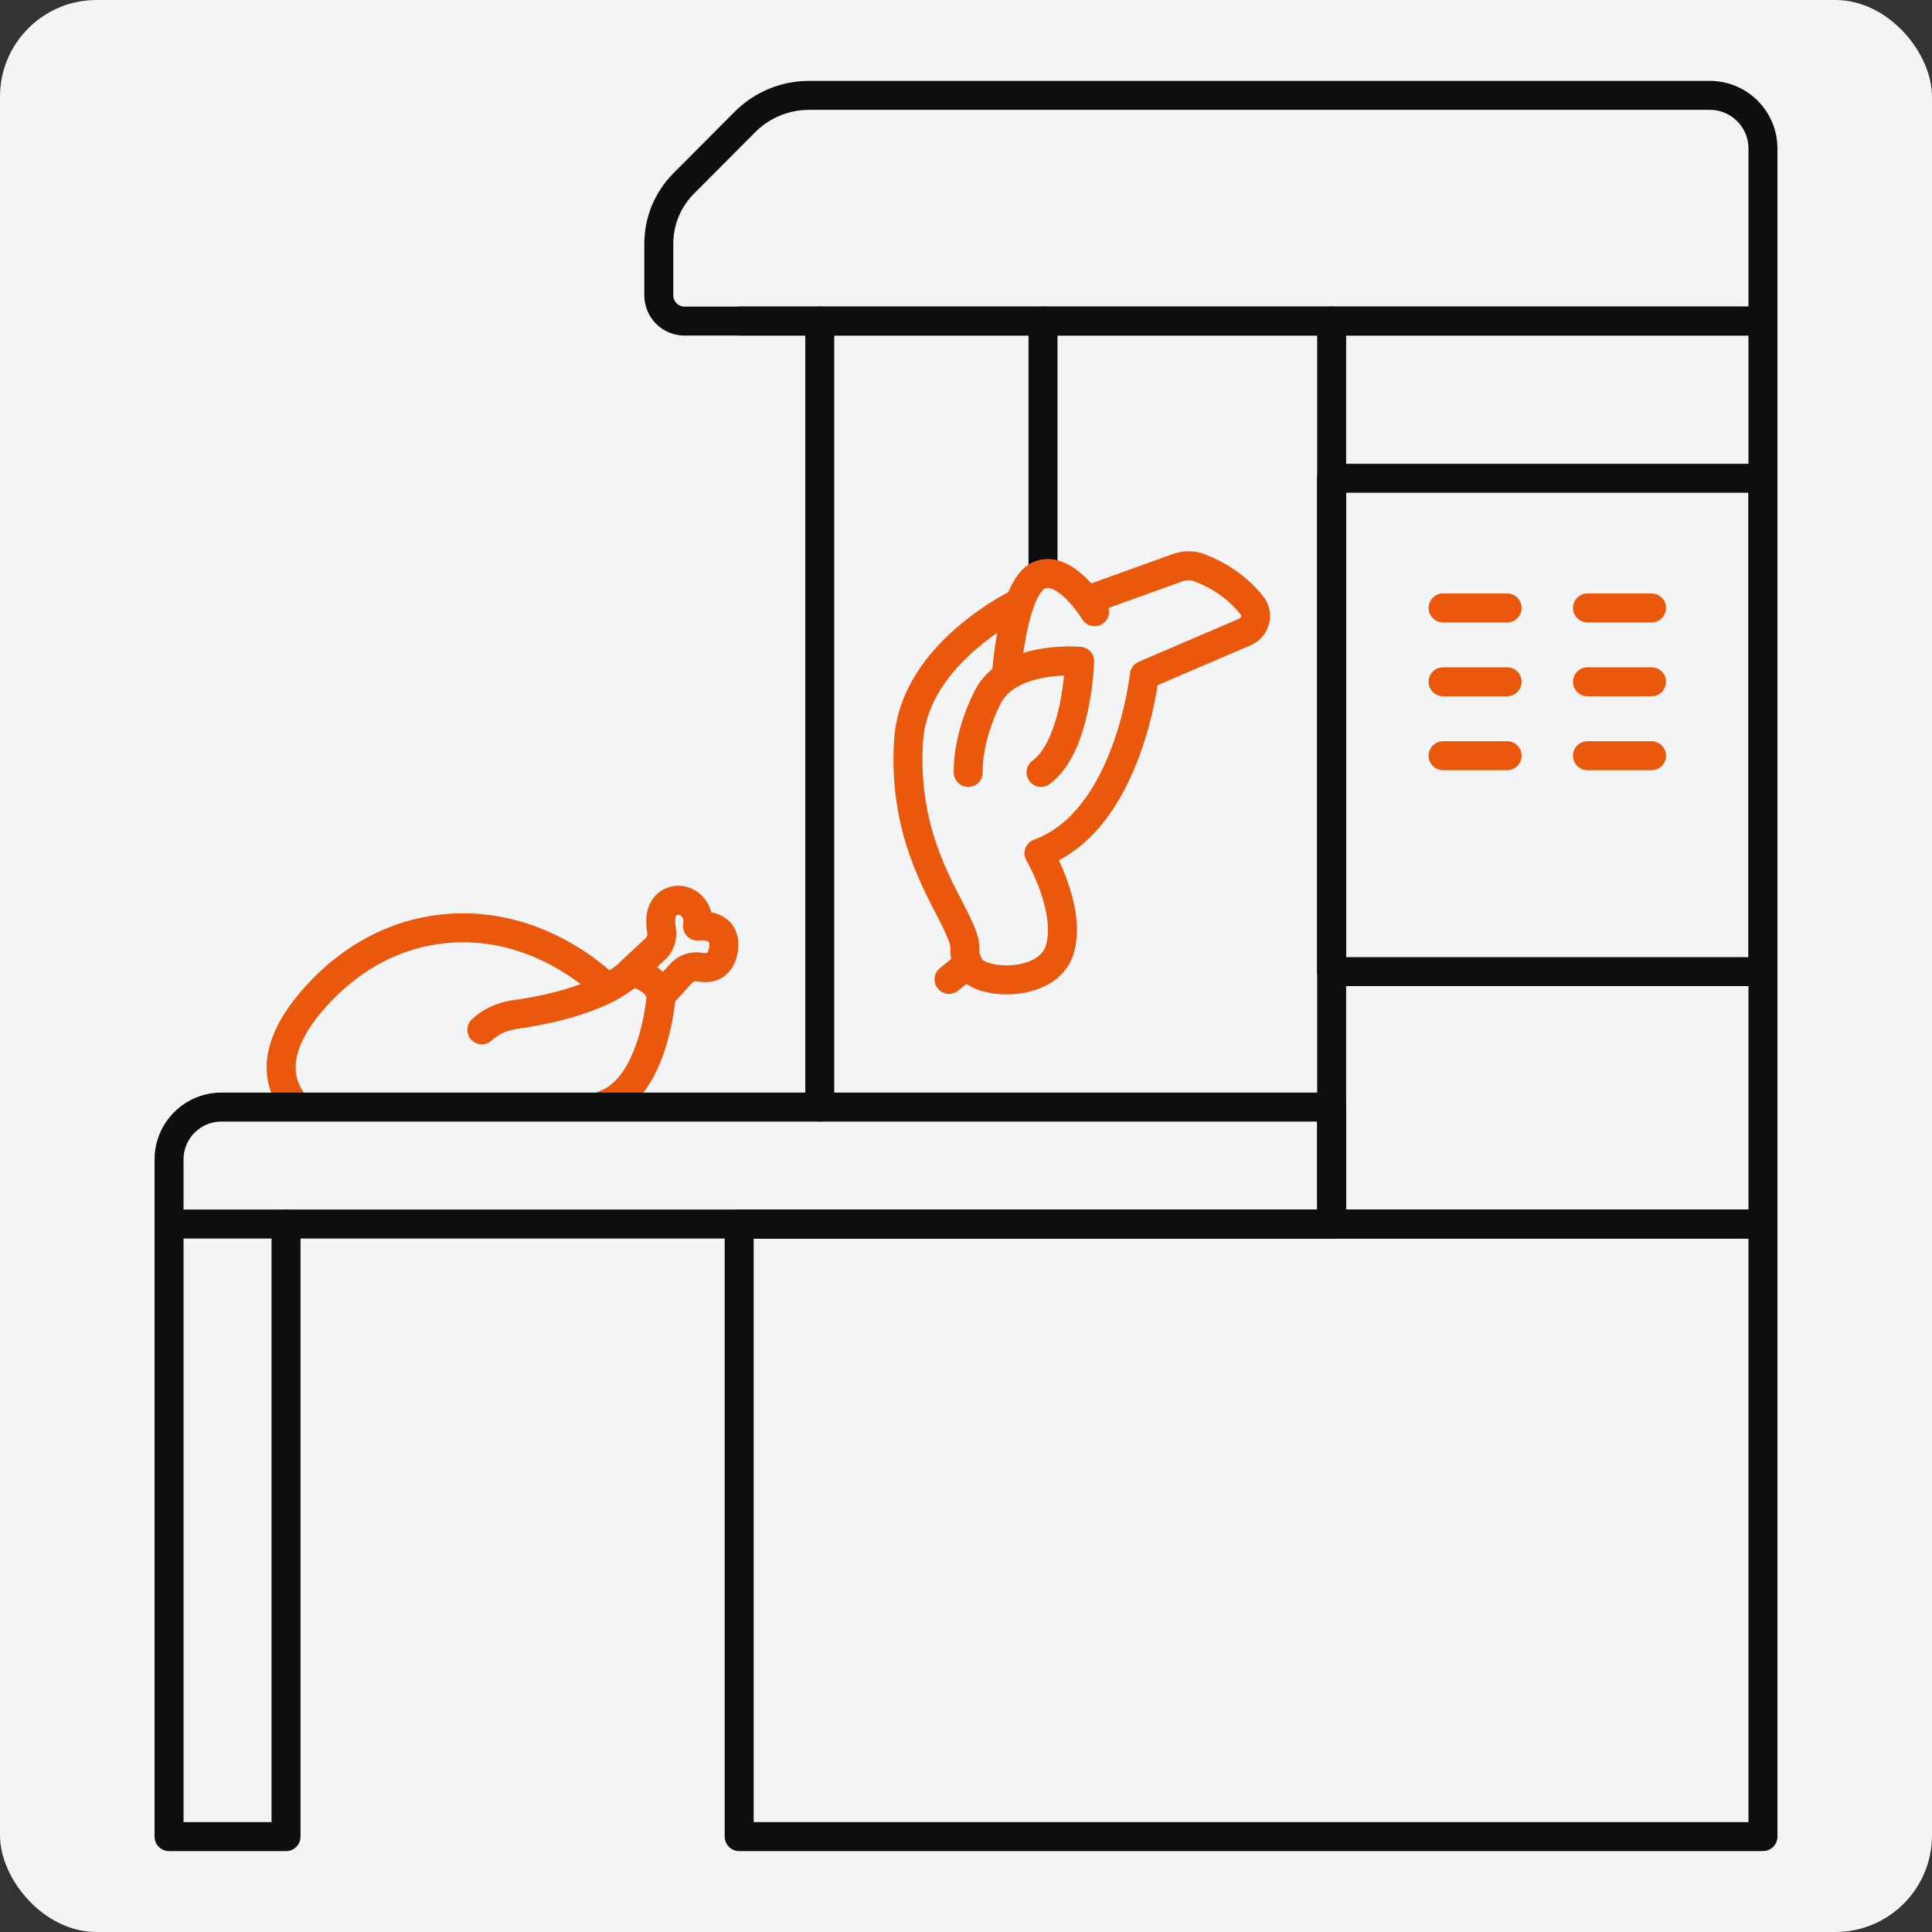 <?xml version="1.0" encoding="utf-8"?>
<svg xmlns="http://www.w3.org/2000/svg" fill="none" height="80" viewBox="0 0 80 80" width="80">
<rect x="0" y="0" width="80" height="80" fill="#333333" stroke="none"/>
<rect fill="#F3F4F6" height="80" rx="4" width="80"/>
<path d="M25.154 40.925C25.154 40.925 22.03 37.625 17.519 38.596C15.911 38.938 14.469 39.816 13.332 40.99C12.111 42.247 10.891 44.114 12.213 45.75" stroke="#EA580C" stroke-linecap="round" stroke-linejoin="round" stroke-width="1.2"/>
<path d="M19.95 42.644C20.246 42.376 20.625 42.145 21.134 42.043C21.207 42.025 21.281 42.016 21.355 42.006C21.901 41.932 25.025 41.48 26.245 40.121L27.133 39.298C27.345 39.104 27.438 38.808 27.392 38.522C27.327 38.133 27.318 37.588 27.761 37.357C28.066 37.2 28.436 37.283 28.667 37.542C28.824 37.717 28.954 37.985 28.88 38.346C28.88 38.346 30.008 38.189 29.971 39.15C29.971 39.15 29.989 40.232 28.991 40.047C28.695 39.991 28.399 40.093 28.196 40.315L27.382 41.212C27.382 41.212 27.114 45.029 25.007 45.75" stroke="#EA580C" stroke-linecap="round" stroke-linejoin="round" stroke-width="1.2"/>
<path d="M26.125 40.231C26.125 40.231 27.197 40.453 27.382 41.211" stroke="#EA580C" stroke-linecap="round" stroke-linejoin="round" stroke-width="1.2"/>
<path d="M73 13.295H28.343C27.752 13.295 27.28 12.814 27.28 12.232V10.087C27.28 9.153 27.65 8.257 28.316 7.591L30.839 5.058C31.542 4.347 32.503 3.949 33.502 3.949H70.8C72.011 3.949 73 4.929 73 6.149V13.295Z" stroke="#0E0E0E" stroke-linecap="round" stroke-linejoin="round" stroke-width="1.2"/>
<path d="M30.608 13.294H73V50.685H30.608" stroke="#0E0E0E" stroke-linecap="round" stroke-linejoin="round" stroke-width="1.2"/>
<path d="M33.945 45.841V13.294" stroke="#0E0E0E" stroke-linecap="round" stroke-linejoin="round" stroke-width="1.2"/>
<path d="M73 50.685H30.608V76.05H73V50.685Z" stroke="#0E0E0E" stroke-linecap="round" stroke-linejoin="round" stroke-width="1.2"/>
<path d="M55.141 50.685L7 50.685V48.014C7 46.812 7.97 45.842 9.172 45.842L55.141 45.842V50.685Z" stroke="#0E0E0E" stroke-linecap="round" stroke-linejoin="round" stroke-width="1.2"/>
<path d="M55.141 50.685V13.294" stroke="#0E0E0E" stroke-linecap="round" stroke-linejoin="round" stroke-width="1.2"/>
<path d="M7 50.685V76.05H11.844V50.685" stroke="#0E0E0E" stroke-linecap="round" stroke-linejoin="round" stroke-width="1.2"/>
<path d="M73 19.804H55.141V40.232H73V19.804Z" stroke="#0E0E0E" stroke-linecap="round" stroke-linejoin="round" stroke-width="1.2"/>
<path d="M43.189 13.294V23.425" stroke="#0E0E0E" stroke-linecap="round" stroke-linejoin="round" stroke-width="1.2"/>
<path d="M59.754 25.174H62.407" stroke="#EA580C" stroke-linecap="round" stroke-linejoin="round" stroke-width="1.2"/>
<path d="M65.734 25.174H68.387" stroke="#EA580C" stroke-linecap="round" stroke-linejoin="round" stroke-width="1.2"/>
<path d="M59.754 28.231H62.407" stroke="#EA580C" stroke-linecap="round" stroke-linejoin="round" stroke-width="1.2"/>
<path d="M65.734 28.231H68.387" stroke="#EA580C" stroke-linecap="round" stroke-linejoin="round" stroke-width="1.2"/>
<path d="M59.754 31.293H62.407" stroke="#EA580C" stroke-linecap="round" stroke-linejoin="round" stroke-width="1.2"/>
<path d="M65.734 31.293H68.387" stroke="#EA580C" stroke-linecap="round" stroke-linejoin="round" stroke-width="1.2"/>
<path d="M45.241 24.776L48.754 23.509C49.049 23.407 49.373 23.389 49.66 23.509C50.63 23.879 51.305 24.415 51.822 25.044C52.128 25.413 51.998 25.968 51.564 26.162L47.386 27.955C47.386 27.955 46.748 33.982 43.023 35.332C43.023 35.332 44.372 37.634 43.891 39.297C43.411 40.961 40.407 40.804 40.083 39.935C39.759 39.066 40.24 39.464 39.528 38.031C38.817 36.598 37.384 34.306 37.624 30.654C37.864 27.003 42.227 24.951 42.227 24.951" stroke="#EA580C" stroke-linecap="round" stroke-linejoin="round" stroke-width="1.2"/>
<path d="M41.673 27.946C41.673 27.946 41.913 24.304 43.023 23.823C44.132 23.342 45.324 25.33 45.324 25.33" stroke="#EA580C" stroke-linecap="round" stroke-linejoin="round" stroke-width="1.2"/>
<path d="M40.092 39.907L39.297 40.554" stroke="#EA580C" stroke-linecap="round" stroke-linejoin="round" stroke-width="1.2"/>
<path d="M40.092 31.985C40.092 31.985 40.009 30.663 40.887 28.888C41.765 27.113 44.705 27.382 44.705 27.382C44.705 27.382 44.612 30.876 43.106 31.985" stroke="#EA580C" stroke-linecap="round" stroke-linejoin="round" stroke-width="1.2"/>
</svg>